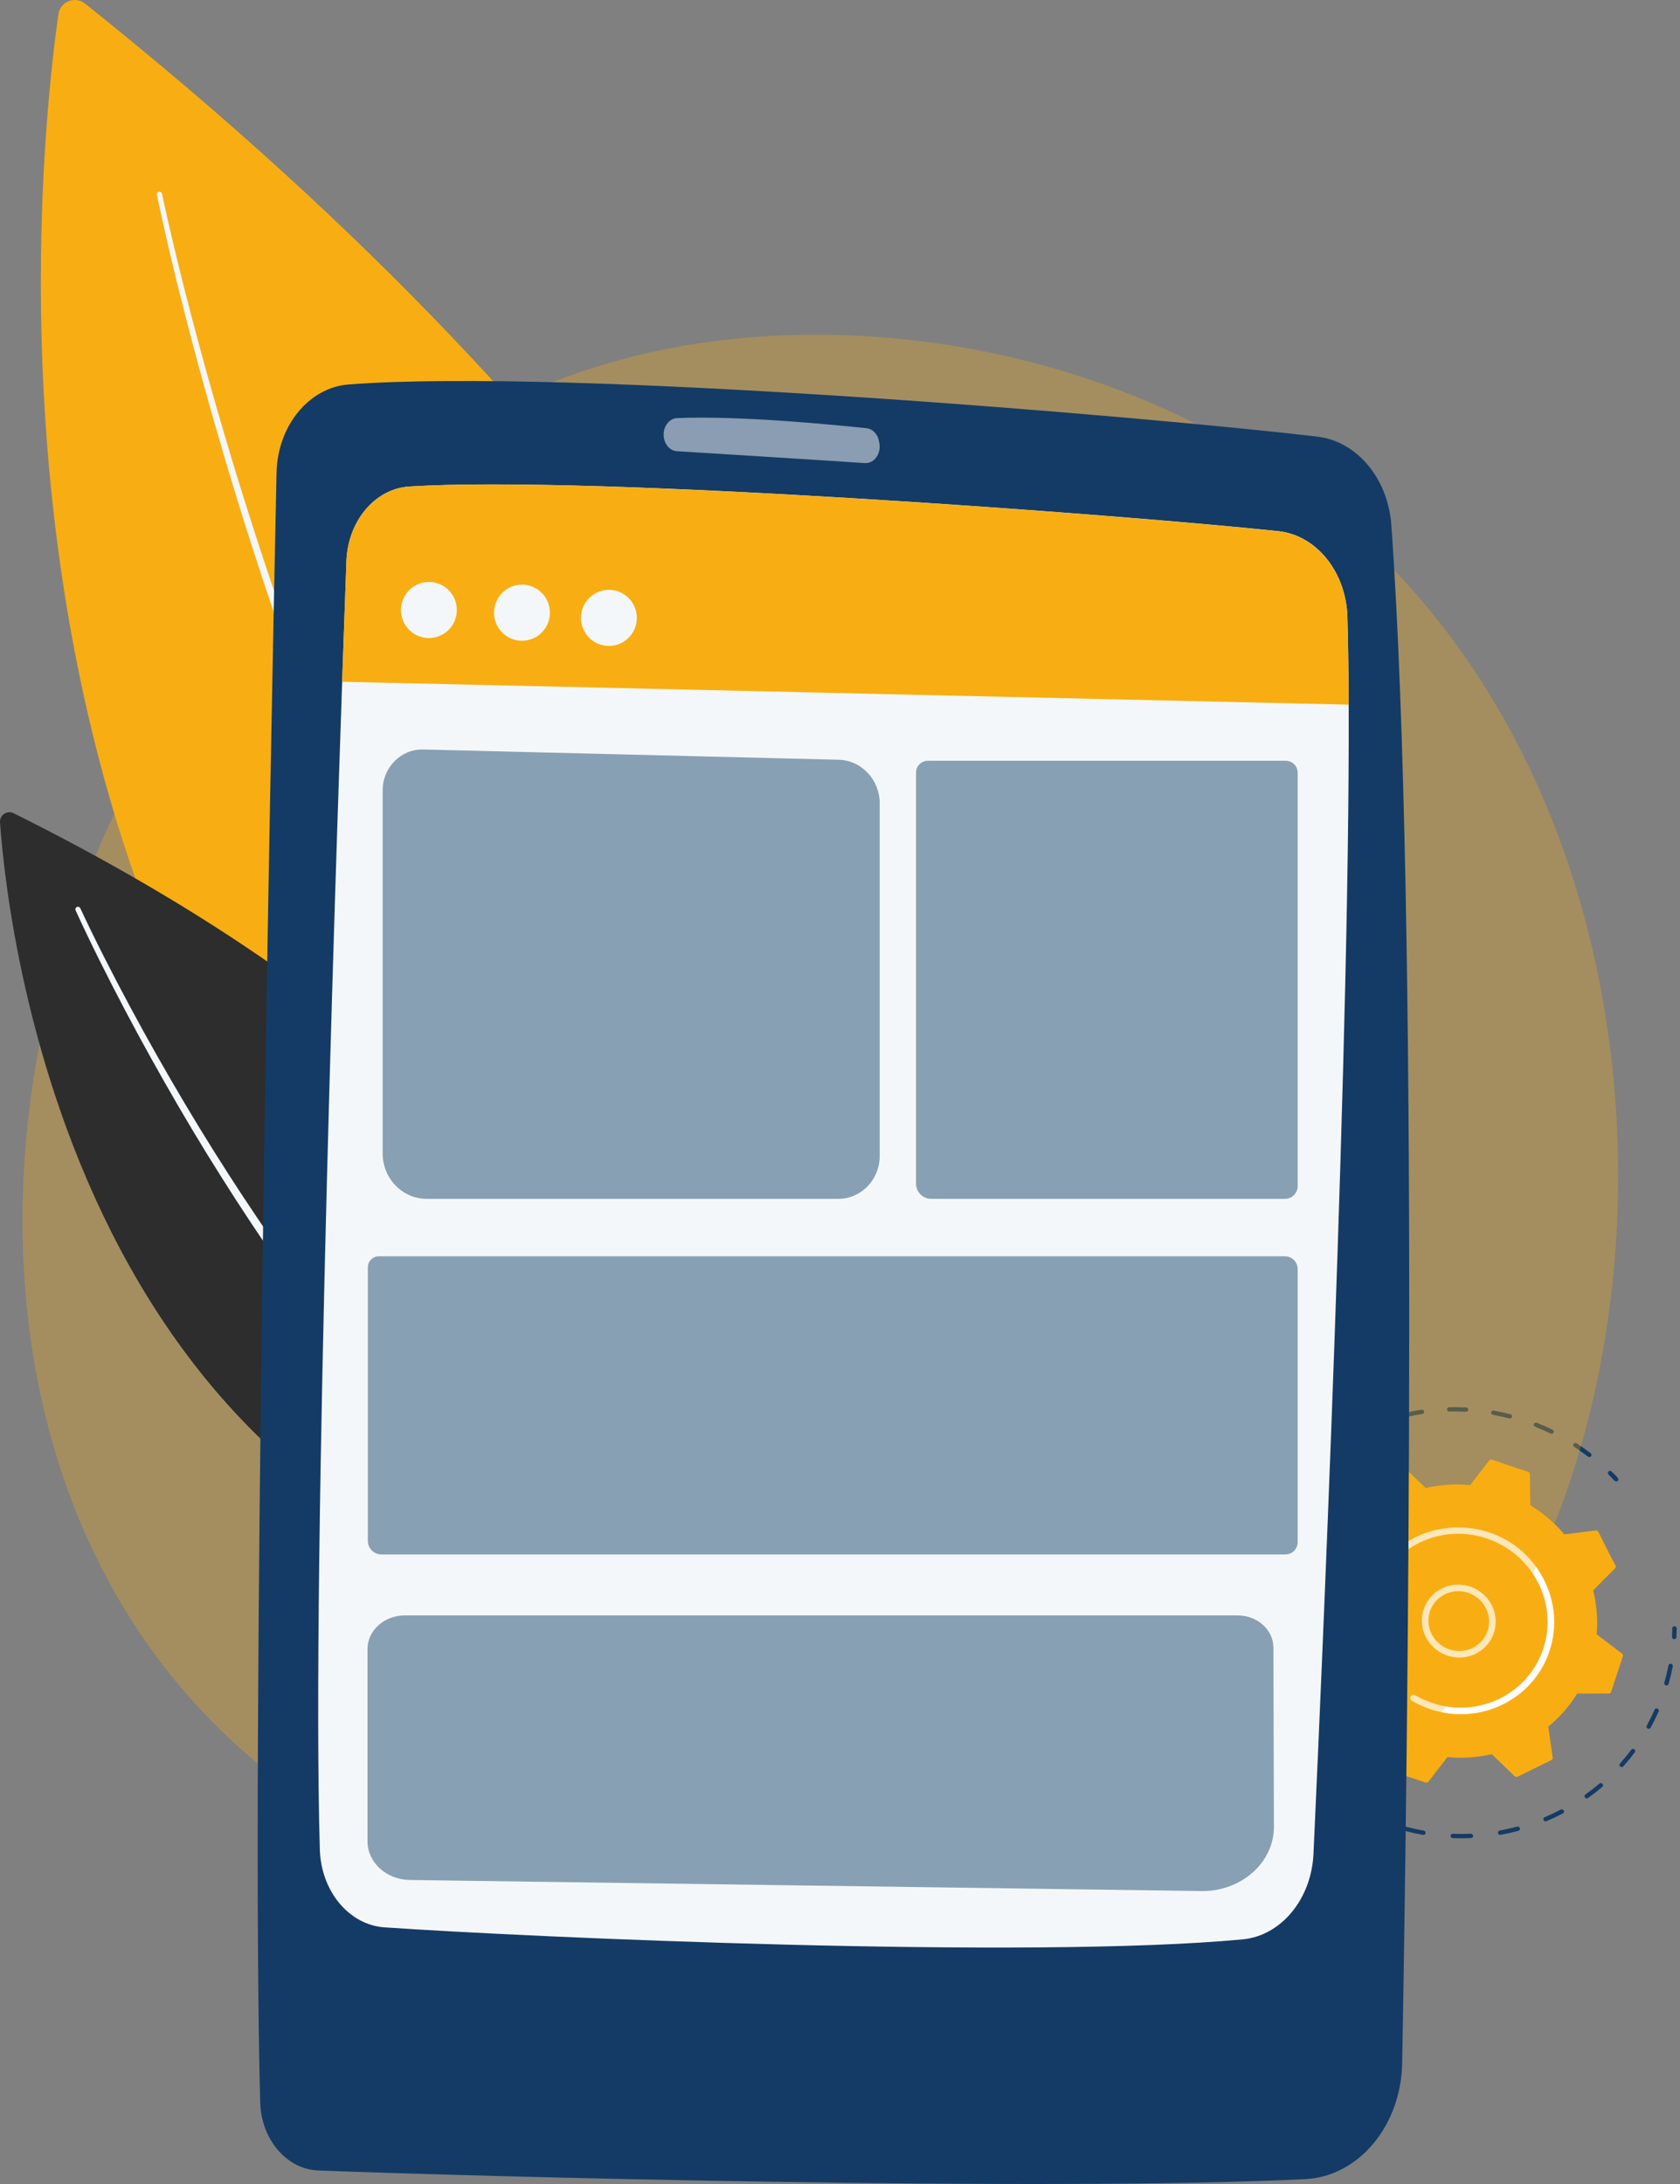 <?xml version="1.0" encoding="UTF-8"?>
<svg xmlns="http://www.w3.org/2000/svg" width="360" height="468" viewBox="0 0 360 468" fill="none">
  <rect x="0" y="0" width="360" height="468" fill="#808080" stroke="none"/>
  <path d="M266.116 350.814C265.948 350.75 265.823 350.594 265.81 350.406C265.763 349.786 265.73 349.154 265.709 348.528C265.701 348.271 265.904 348.059 266.165 348.055C266.796 348.04 266.625 348.673 266.75 350.352C266.769 350.609 266.574 350.828 266.315 350.843C266.245 350.846 266.178 350.836 266.117 350.813L266.116 350.814Z" fill="#143B65"></path>
  <path d="M265.897 342.679C266.012 341.489 266.177 340.289 266.387 339.113C266.432 338.861 266.677 338.695 266.933 338.744C267.631 338.88 267.175 339.275 266.835 342.782C266.81 343.037 266.58 343.221 266.321 343.192C266.058 343.163 265.872 342.931 265.897 342.679ZM267.777 333.442C268.137 332.298 268.548 331.146 268.987 330.059C269.221 329.475 270.089 329.854 269.864 330.415C269.427 331.498 269.031 332.609 268.679 333.73C268.602 333.974 268.338 334.108 268.089 334.029C267.838 333.948 267.702 333.685 267.777 333.442ZM271.511 324.799C272.096 323.76 272.729 322.731 273.397 321.741C273.74 321.23 274.526 321.756 274.184 322.264C273.532 323.234 272.91 324.242 272.337 325.26C272.036 325.795 271.211 325.332 271.511 324.799ZM277.02 317.772C276.822 317.603 276.8 317.308 276.969 317.116C277.759 316.221 278.596 315.343 279.457 314.511C279.9 314.084 280.564 314.754 280.122 315.182C279.279 315.997 278.458 316.856 277.684 317.733C277.514 317.925 277.216 317.943 277.018 317.772H277.02ZM283.835 311.372C283.676 311.166 283.715 310.874 283.921 310.721C284.882 310.004 285.885 309.318 286.9 308.679C287.423 308.352 287.937 309.137 287.415 309.465C286.42 310.091 285.438 310.764 284.496 311.466C284.289 311.619 283.993 311.576 283.834 311.37L283.835 311.372ZM292.105 306.727C291.994 306.686 291.9 306.604 291.844 306.49C291.731 306.257 291.829 305.98 292.063 305.871C293.155 305.364 294.28 304.894 295.408 304.473C295.65 304.382 295.924 304.504 296.019 304.744C296.113 304.985 295.995 305.254 295.753 305.343C294.648 305.755 293.546 306.216 292.476 306.713C292.355 306.768 292.223 306.769 292.107 306.725L292.105 306.727ZM301.005 303.654C300.864 303.601 300.75 303.482 300.71 303.327C300.646 303.077 300.8 302.827 301.052 302.767C302.227 302.491 303.428 302.258 304.623 302.074C304.879 302.035 305.124 302.208 305.168 302.462C305.212 302.716 305.039 302.954 304.782 302.993C303.612 303.173 302.434 303.402 301.283 303.672C301.187 303.695 301.09 303.686 301.005 303.654ZM310.071 302.022C310.06 301.765 310.263 301.551 310.522 301.545C311.732 301.513 312.961 301.528 314.175 301.59C314.799 301.624 314.762 302.551 314.14 302.519C312.952 302.458 311.748 302.443 310.562 302.475C310.302 302.482 310.082 302.279 310.071 302.022ZM340.275 312.13C337.451 309.965 336.816 310 337.203 309.412C337.344 309.198 337.636 309.141 337.854 309.283C338.873 309.947 339.88 310.659 340.845 311.399C341.341 311.778 340.771 312.511 340.273 312.13H340.275ZM319.535 302.64C319.578 302.388 319.82 302.219 320.077 302.266C321.272 302.478 322.475 302.741 323.654 303.045C324.259 303.202 324.033 304.101 323.429 303.945C322.274 303.648 321.095 303.391 319.924 303.181C319.665 303.135 319.493 302.89 319.536 302.64H319.535ZM332.265 307.189C329.069 305.639 328.447 305.798 328.705 305.141C328.869 304.724 329.372 304.88 329.314 304.882C330.449 305.33 331.579 305.825 332.671 306.355C332.907 306.469 333.006 306.748 332.894 306.979C332.787 307.198 332.517 307.307 332.266 307.189H332.265Z" fill="#143B65"></path>
  <path d="M345.984 317.316C344.901 316.155 344.228 315.762 344.679 315.318C344.862 315.138 345.161 315.14 345.346 315.324C346.514 316.48 347.1 316.941 346.65 317.348C346.515 317.47 346.161 317.505 345.984 317.315V317.316Z" fill="#143B65"></path>
  <path d="M358.596 351.23C358.407 351.159 358.277 350.973 358.288 350.765C358.32 350.154 358.341 349.535 358.349 348.926C358.352 348.669 358.565 348.466 358.826 348.473C359.085 348.481 359.295 348.694 359.291 348.951C359.283 349.572 359.263 350.204 359.229 350.827C359.216 351.083 358.994 351.278 358.733 351.26C358.685 351.256 358.637 351.246 358.595 351.229L358.596 351.23Z" fill="#143B65"></path>
  <path d="M295.014 390.306C293.802 389.808 292.595 389.253 291.43 388.658C291.198 388.539 291.103 388.258 291.22 388.029C291.55 387.388 291.817 387.99 295.366 389.448C295.607 389.547 295.726 389.819 295.628 390.057C295.459 390.471 294.958 390.308 295.014 390.306ZM300.747 391.774C300.926 391.075 301.337 391.609 305.09 392.275C305.348 392.319 305.521 392.563 305.479 392.815C305.436 393.069 305.194 393.236 304.937 393.191C303.653 392.963 302.358 392.678 301.088 392.343C300.833 392.276 300.684 392.021 300.747 391.774ZM285.931 385.365C284.857 384.618 283.799 383.817 282.789 382.982C282.588 382.816 282.559 382.523 282.724 382.326C283.189 381.774 283.316 382.416 286.465 384.606C286.679 384.755 286.733 385.045 286.586 385.254C286.438 385.463 286.145 385.512 285.93 385.364L285.931 385.365ZM311.142 393.853C310.959 393.783 310.829 393.604 310.835 393.399C310.841 393.142 311.058 392.943 311.318 392.953C312.599 393.005 313.895 393.004 315.169 392.949C315.429 392.937 315.653 393.137 315.667 393.394C315.683 393.65 315.485 393.868 315.224 393.879C313.923 393.935 312.6 393.937 311.293 393.884C311.241 393.881 311.19 393.871 311.142 393.853ZM321.299 393.151C321.15 393.095 321.033 392.966 320.999 392.8C320.949 392.548 321.114 392.306 321.37 392.259C322.624 392.033 323.883 391.75 325.114 391.42C325.364 391.353 325.626 391.499 325.697 391.747C325.769 391.995 325.623 392.25 325.374 392.317C324.119 392.654 322.833 392.943 321.554 393.174C321.466 393.19 321.378 393.181 321.299 393.15V393.151ZM331.022 390.265C330.907 390.221 330.808 390.134 330.754 390.013C330.649 389.776 330.756 389.503 330.995 389.402C332.165 388.91 333.327 388.362 334.451 387.774C334.68 387.655 334.966 387.742 335.09 387.968C335.215 388.196 335.131 388.478 334.902 388.597C333.756 389.196 332.57 389.756 331.375 390.258C331.259 390.307 331.131 390.306 331.021 390.264L331.022 390.265ZM339.844 385.346C339.761 385.314 339.685 385.259 339.629 385.183C339.474 384.973 339.519 384.682 339.729 384.534C340.759 383.801 341.769 383.014 342.732 382.197C342.928 382.03 343.226 382.054 343.397 382.25C343.569 382.446 343.549 382.739 343.353 382.905C342.37 383.74 341.34 384.543 340.288 385.291C340.155 385.385 339.988 385.401 339.845 385.347L339.844 385.346ZM347.195 378.541C346.642 378.059 347.293 377.962 349.548 374.945C349.915 374.454 350.677 375.013 350.31 375.504C349.541 376.534 348.716 377.544 347.86 378.505C347.69 378.695 347.392 378.714 347.195 378.541ZM353.073 370.396C352.427 370.045 353.035 369.813 354.556 366.365C354.803 365.806 355.67 366.185 355.422 366.747C354.903 367.923 354.327 369.09 353.712 370.215C353.587 370.442 353.297 370.519 353.074 370.395L353.073 370.396ZM356.935 361.14C356.707 361.054 356.577 360.809 356.645 360.574C356.991 359.358 357.289 358.117 357.529 356.885C357.578 356.634 357.825 356.472 358.081 356.524C358.337 356.579 358.504 356.823 358.455 357.074C358.21 358.331 357.906 359.596 357.554 360.838C357.484 361.085 357.223 361.225 356.973 361.152C356.961 361.148 356.948 361.144 356.937 361.139L356.935 361.14Z" fill="#143B65"></path>
  <path d="M283.279 366.801L289.98 365.968C292.021 368.379 294.462 370.492 297.245 372.192C297.507 378.679 297.067 379.152 297.758 379.385L305.48 381.967C305.705 382.043 305.952 381.97 306.095 381.784L310.161 376.513C313.402 376.828 316.613 376.605 319.681 375.903L324.556 380.608C324.727 380.773 324.983 380.814 325.194 380.711L332.422 377.175C332.633 377.072 332.752 376.847 332.719 376.615L331.774 369.989C334.186 368.01 336.289 365.633 337.971 362.911L344.733 362.886C344.969 362.886 345.178 362.736 345.251 362.515L347.752 354.931C347.825 354.709 347.747 354.465 347.557 354.321L342.154 350.227C342.423 347.033 342.149 343.86 341.391 340.821C345.877 336.094 346.507 336.091 346.18 335.452C342.435 328.465 342.65 327.871 341.916 327.961L335.215 328.795C333.174 326.384 330.733 324.27 327.95 322.57C327.688 316.087 328.128 315.61 327.438 315.378C319.722 312.945 319.538 312.412 319.101 312.979L315.033 318.25C311.793 317.935 308.582 318.157 305.514 318.86C300.716 314.415 300.653 313.734 300.001 314.053C292.909 317.678 292.373 317.434 292.475 318.149L293.421 324.775C291.009 326.754 288.905 329.131 287.223 331.853C280.77 332.01 280.172 331.558 279.944 332.25C277.604 339.797 277.053 340 277.637 340.444L283.04 344.538C282.771 347.732 283.045 350.905 283.802 353.944C279.331 358.655 278.684 358.671 279.015 359.313C282.759 366.3 282.545 366.894 283.279 366.804V366.801Z" fill="#F8AE12"></path>
  <path d="M304.699 346.748C304.987 342.455 308.763 339.246 313.118 339.594C317.471 339.944 320.781 343.719 320.493 348.012C320.206 352.305 316.43 355.514 312.075 355.166C307.719 354.817 304.412 351.04 304.699 346.748ZM312.121 354.47H312.126H312.121ZM313.023 340.985C309.489 340.702 306.348 343.282 306.109 346.86C305.874 350.386 308.59 353.488 312.167 353.773C315.743 354.06 318.845 351.424 319.081 347.898C319.318 344.366 316.593 341.269 313.023 340.984V340.985Z" fill="white"></path>
  <path d="M305.708 365.972C304.611 365.556 303.55 365.049 302.546 364.459C302.243 364.281 302.119 363.92 302.237 363.61C302.25 363.573 302.268 363.536 302.288 363.501C302.485 363.171 302.919 363.064 303.255 363.262C304.41 363.94 305.646 364.501 306.927 364.931C316.583 368.161 326.965 363.281 330.449 354.019C330.538 353.783 330.623 353.543 330.703 353.302C333.929 343.518 328.445 332.967 318.559 329.657C308.686 326.354 298.006 331.529 294.783 341.287C292.868 347.096 294.542 350.994 294.316 351.591C294.073 352.238 293.121 352.162 292.964 351.487C292.104 347.801 292.295 343.824 293.71 340.064C299.813 323.843 322.803 322.855 330.814 338.454C333.28 343.254 333.718 348.687 332.049 353.751C331.963 354.014 331.871 354.273 331.775 354.53C330.006 359.234 326.552 363.027 321.974 365.266C317.147 367.627 311.649 367.977 306.492 366.253C306.228 366.165 305.967 366.072 305.708 365.973V365.972Z" fill="white"></path>
  <path opacity="0.3" d="M307.111 368.792C300.089 376.23 293.446 381.027 288.197 384.816C226.5 429.363 153.494 416.378 137.978 413.207C115.066 408.524 70.779 399.473 38.759 361.582C-9.682 304.255 -2.139 213.94 35.437 154.322C42.31 143.417 78.616 82.891 152.407 73.184C197.065 67.309 249.121 79.157 286.818 110.94C365.949 177.654 360.316 312.426 307.111 368.792Z" fill="#F8AE12"></path>
  <path d="M12.508 3.076C6.614 44.846 -17.801 289.333 206.633 353.729C206.633 353.729 263.983 196.959 18.234 0.777C16.084 -0.94 12.893 0.348 12.508 3.076Z" fill="#F8AE12"></path>
  <path d="M34.709 41.532C37.7 55.375 41.269 69.115 45.106 82.761C48.953 96.407 53.13 109.96 57.639 123.4C66.666 150.272 76.962 176.729 88.946 202.399C100.951 228.042 114.622 252.96 130.839 276.127C134.874 281.93 139.126 287.575 143.516 293.104C147.901 298.639 152.495 304.004 157.281 309.181C166.816 319.574 177.245 329.135 188.505 337.562L188.514 337.57C189.1 338.01 189.221 338.843 188.786 339.43C188.348 340.018 187.519 340.139 186.934 339.701L186.928 339.698C175.55 331.102 165.052 321.385 155.477 310.855C150.667 305.608 146.061 300.179 141.671 294.582C137.273 288.991 133.018 283.29 128.985 277.433C112.773 254.05 99.166 228.973 87.24 203.198C75.338 177.396 65.138 150.837 56.217 123.878C51.761 110.394 47.638 96.801 43.846 83.117C40.064 69.428 36.553 55.673 33.614 41.759C33.549 41.455 33.742 41.156 34.045 41.092C34.347 41.027 34.645 41.221 34.71 41.525L34.712 41.534L34.709 41.532Z" fill="#F4F7F9"></path>
  <path d="M0.003 176.226C1.697 200.175 17.23 339.142 149.734 348.037C149.734 348.037 162.966 253.926 2.916 174.259C1.516 173.561 -0.106 174.661 0.005 176.225L0.003 176.226Z" fill="#2D2D2D"></path>
  <path d="M17.207 194.626C20.536 201.762 24.154 208.788 27.876 215.743C31.611 222.695 35.499 229.561 39.526 236.343C43.549 243.127 47.741 249.811 52.074 256.397C56.42 262.975 60.876 269.48 65.569 275.811C74.909 288.496 84.954 300.671 95.967 311.893C97.312 313.328 98.761 314.655 100.155 316.039L102.265 318.094C102.968 318.781 103.709 319.422 104.43 320.09C105.888 321.405 107.317 322.751 108.796 324.039L113.285 327.839C119.356 332.796 125.696 337.411 132.351 341.507L132.366 341.516C132.975 341.892 133.168 342.695 132.795 343.307C132.421 343.919 131.621 344.112 131.012 343.736L131.003 343.731C124.256 339.504 117.858 334.77 111.751 329.701L107.239 325.819C105.755 324.505 104.32 323.133 102.858 321.795C102.135 321.115 101.391 320.46 100.687 319.761L98.573 317.67C97.177 316.264 95.726 314.91 94.381 313.453C83.366 302.048 73.362 289.725 64.08 276.906C59.418 270.512 54.997 263.944 50.687 257.311C46.39 250.67 42.239 243.933 38.257 237.096C34.272 230.263 30.428 223.35 26.739 216.353C23.062 209.348 19.498 202.292 16.203 195.081C16.076 194.804 16.196 194.476 16.472 194.349C16.745 194.223 17.071 194.341 17.198 194.618L17.2 194.627L17.207 194.626Z" fill="#F4F7F9"></path>
  <path d="M59.257 101.335C57.956 162.893 53.744 375.229 55.756 450.473C55.969 458.445 61.41 464.843 68.197 465.104C101.762 466.395 224.804 469.664 279.703 466.958C291.136 466.396 300.232 455.514 300.467 442.072C301.608 377.46 304.126 195.729 298.14 112.477C297.421 102.503 290.757 94.559 282.279 93.562C245.726 89.268 122.154 78.767 74.724 82.383C66.171 83.036 59.466 91.266 59.257 101.331V101.335Z" fill="#143B65"></path>
  <path d="M74.233 120.221C72.426 169.908 66.726 335.201 68.536 396.324C68.8 405.258 74.796 412.483 82.393 413.005C113.671 415.156 220.393 419.897 266.272 415.58C274.533 414.804 281.018 406.955 281.462 397.235C283.788 346.543 290.464 192.632 288.73 132.194C288.452 122.553 282.094 114.679 273.916 113.816C240.076 110.247 126.676 101.756 87.688 104.255C80.37 104.723 74.547 111.621 74.236 120.221H74.233Z" fill="#F4F7F9"></path>
  <path opacity="0.5" d="M142.207 93.145C142.207 95.035 143.46 96.591 145.064 96.689C152.993 97.175 175.324 98.558 185.305 99.236C187.274 99.37 188.816 97.291 188.444 95.017L188.379 94.629C188.122 93.076 187.028 91.908 185.688 91.767C178.94 91.041 158.585 89.028 145.097 89.594C143.478 89.663 142.203 91.241 142.203 93.145H142.207Z" fill="white"></path>
  <path d="M289.001 150.997C288.972 144.319 288.885 137.754 288.726 132.256C288.448 122.615 282.091 114.708 273.912 113.845C240.073 110.276 126.672 101.767 87.685 104.266C80.367 104.734 74.543 111.687 74.233 120.29C73.951 127.998 73.752 134.069 73.326 146.093L289.001 150.997Z" fill="#F8AE12"></path>
  <path opacity="0.56" d="M179.634 256.896H91.433C86.221 256.896 81.994 252.526 81.994 247.136V169.375C81.994 164.45 85.917 160.489 90.682 160.605L179.699 162.803C184.597 162.923 188.506 167.061 188.506 172.128V247.727C188.506 252.791 184.536 256.896 179.638 256.896H179.634Z" fill="#335D7F"></path>
  <path opacity="0.56" d="M198.825 163.021H275.525C276.934 163.021 278.075 164.167 278.075 165.581V254.165C278.075 255.674 276.854 256.896 275.355 256.896H199.54C197.749 256.896 196.293 255.435 196.293 253.636V165.563C196.293 164.159 197.427 163.021 198.825 163.021Z" fill="#335D7F"></path>
  <path opacity="0.56" d="M81.172 269.206H275.343C276.849 269.206 278.074 270.436 278.074 271.948V330.471C278.074 331.918 276.904 333.097 275.459 333.097H81.718C80.121 333.097 78.824 331.795 78.824 330.192V271.564C78.824 270.262 79.875 269.206 81.172 269.206Z" fill="#335D7F"></path>
  <path opacity="0.56" d="M257.421 405.225L87.817 402.853C82.789 402.784 78.754 399.103 78.754 394.583V353.358C78.754 349.383 82.341 346.158 86.77 346.158H265.195C269.428 346.158 272.86 349.234 272.871 353.039L272.983 391.428C273.004 399.128 265.993 405.348 257.421 405.229V405.225Z" fill="#335D7F"></path>
  <path d="M97.731 132.093C98.491 128.862 96.498 125.625 93.281 124.862C90.063 124.1 86.84 126.101 86.08 129.332C85.321 132.563 87.313 135.8 90.531 136.562C93.748 137.325 96.972 135.324 97.731 132.093Z" fill="#F4F7F9"></path>
  <path d="M117.68 132.671C118.44 129.44 116.447 126.203 113.23 125.441C110.013 124.678 106.789 126.679 106.029 129.91C105.27 133.141 107.262 136.378 110.48 137.14C113.697 137.903 116.921 135.902 117.68 132.671Z" fill="#F4F7F9"></path>
  <path d="M136.305 133.786C137.065 130.555 135.072 127.318 131.855 126.556C128.638 125.793 125.414 127.794 124.654 131.025C123.895 134.256 125.887 137.493 129.105 138.256C132.322 139.018 135.546 137.017 136.305 133.786Z" fill="#F4F7F9"></path>
</svg>
